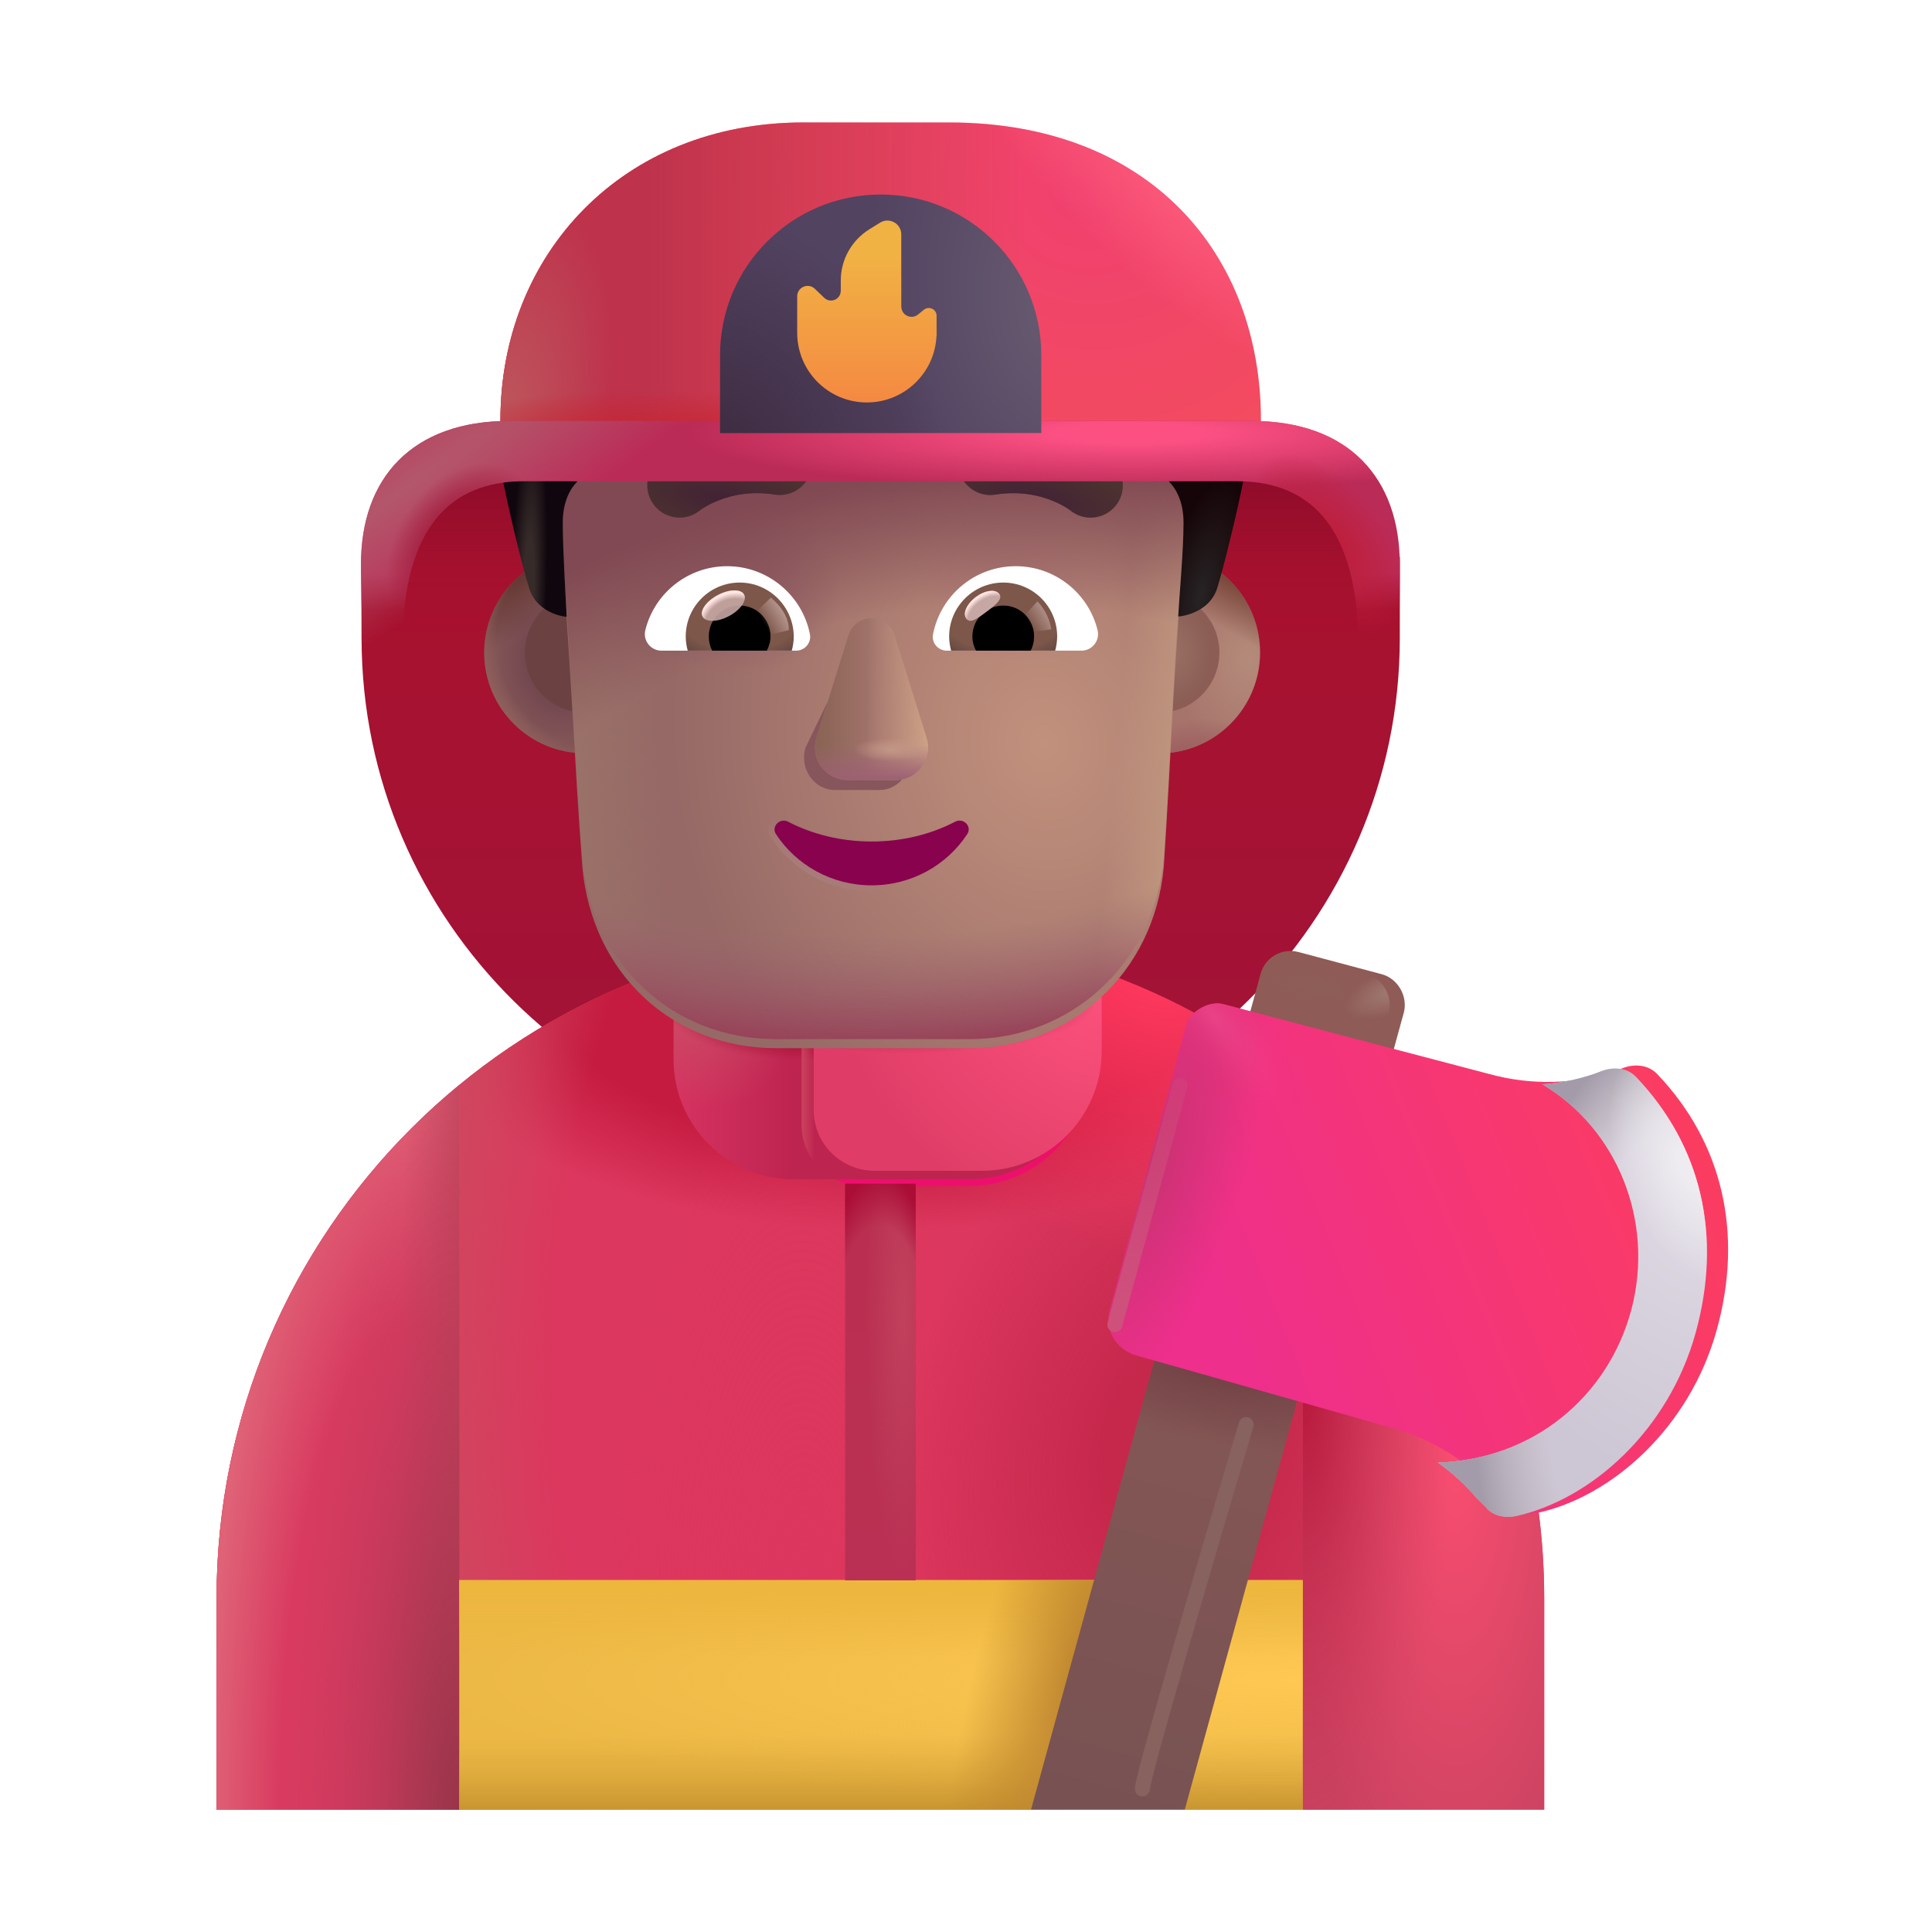 <svg width="32" height="32" viewBox="0 0 32 32" fill="none" xmlns="http://www.w3.org/2000/svg">
<g filter="url(#filter0_i_4002_2612)">
<path d="M22.174 7.972H7.152C6.757 8.292 6.373 9.309 5.989 9.629V10.972C5.989 15.662 9.843 19.472 14.587 19.472C19.331 19.472 23.185 15.662 23.185 10.972V9.629C22.831 9.209 22.497 8.422 22.174 7.972Z" fill="url(#paint0_linear_4002_2612)"/>
<path d="M22.174 7.972H7.152C6.757 8.292 6.373 9.309 5.989 9.629V10.972C5.989 15.662 9.843 19.472 14.587 19.472C19.331 19.472 23.185 15.662 23.185 10.972V9.629C22.831 9.209 22.497 8.422 22.174 7.972Z" fill="url(#paint1_linear_4002_2612)"/>
</g>
<path d="M14.587 15.472C8.517 15.472 3.587 20.392 3.587 26.472V29.972H25.577V26.472C25.577 20.392 20.657 15.472 14.587 15.472Z" fill="#DC375E"/>
<path d="M14.587 15.472C8.517 15.472 3.587 20.392 3.587 26.472V29.972H25.577V26.472C25.577 20.392 20.657 15.472 14.587 15.472Z" fill="url(#paint2_radial_4002_2612)"/>
<path d="M14.587 15.472C8.517 15.472 3.587 20.392 3.587 26.472V29.972H25.577V26.472C25.577 20.392 20.657 15.472 14.587 15.472Z" fill="url(#paint3_radial_4002_2612)"/>
<path d="M14.587 15.472C8.517 15.472 3.587 20.392 3.587 26.472V29.972H25.577V26.472C25.577 20.392 20.657 15.472 14.587 15.472Z" fill="url(#paint4_radial_4002_2612)"/>
<path d="M14.587 15.472C8.517 15.472 3.587 20.392 3.587 26.472V29.972H25.577V26.472C25.577 20.392 20.657 15.472 14.587 15.472Z" fill="url(#paint5_radial_4002_2612)"/>
<path d="M14.587 15.472C8.517 15.472 3.587 20.392 3.587 26.472V29.972H25.577V26.472C25.577 20.392 20.657 15.472 14.587 15.472Z" fill="url(#paint6_radial_4002_2612)"/>
<path d="M14.587 15.472C8.517 15.472 3.587 20.392 3.587 26.472V29.972H25.577V26.472C25.577 20.392 20.657 15.472 14.587 15.472Z" fill="url(#paint7_radial_4002_2612)"/>
<path d="M7.607 29.972V17.971C5.153 19.987 3.587 23.046 3.587 26.472V29.972H7.607Z" fill="url(#paint8_radial_4002_2612)"/>
<path d="M7.607 29.972V17.971C5.153 19.987 3.587 23.046 3.587 26.472V29.972H7.607Z" fill="url(#paint9_linear_4002_2612)"/>
<path d="M7.607 29.972V17.971C5.153 19.987 3.587 23.046 3.587 26.472V29.972H7.607Z" fill="url(#paint10_radial_4002_2612)"/>
<path d="M21.577 17.982V29.973H25.577V26.473C25.577 23.052 24.02 19.999 21.577 17.982Z" fill="url(#paint11_radial_4002_2612)"/>
<path d="M21.577 17.982V29.973H25.577V26.473C25.577 23.052 24.02 19.999 21.577 17.982Z" fill="url(#paint12_radial_4002_2612)"/>
<path d="M13.277 15.972V18.632C13.277 19.192 13.727 19.642 14.287 19.642H16.067C17.157 19.642 18.047 18.752 18.047 17.662V15.972H13.277Z" fill="url(#paint13_linear_4002_2612)"/>
<g filter="url(#filter1_i_4002_2612)">
<path fill-rule="evenodd" clip-rule="evenodd" d="M11.157 16.066V17.652C11.157 18.742 12.047 19.632 13.137 19.632H16.057C17.147 19.632 18.037 18.752 18.037 17.652V16.072C17.355 16.624 16.487 16.951 15.549 16.951H13.653C12.711 16.951 11.84 16.622 11.157 16.066Z" fill="url(#paint14_linear_4002_2612)"/>
<path fill-rule="evenodd" clip-rule="evenodd" d="M11.157 16.066V17.652C11.157 18.742 12.047 19.632 13.137 19.632H16.057C17.147 19.632 18.037 18.752 18.037 17.652V16.072C17.355 16.624 16.487 16.951 15.549 16.951H13.653C12.711 16.951 11.84 16.622 11.157 16.066Z" fill="url(#paint15_radial_4002_2612)"/>
<path fill-rule="evenodd" clip-rule="evenodd" d="M11.157 16.066V17.652C11.157 18.742 12.047 19.632 13.137 19.632H16.057C17.147 19.632 18.037 18.752 18.037 17.652V16.072C17.355 16.624 16.487 16.951 15.549 16.951H13.653C12.711 16.951 11.84 16.622 11.157 16.066Z" fill="url(#paint16_radial_4002_2612)"/>
<path fill-rule="evenodd" clip-rule="evenodd" d="M11.157 16.066V17.652C11.157 18.742 12.047 19.632 13.137 19.632H16.057C17.147 19.632 18.037 18.752 18.037 17.652V16.072C17.355 16.624 16.487 16.951 15.549 16.951H13.653C12.711 16.951 11.84 16.622 11.157 16.066Z" fill="url(#paint17_radial_4002_2612)"/>
</g>
<path d="M13.277 16.934V18.632C13.277 19.192 13.727 19.642 14.287 19.642H16.067C17.157 19.642 18.047 18.752 18.047 17.662V16.064C17.364 16.621 16.491 16.951 15.549 16.951H13.652C13.526 16.951 13.401 16.945 13.277 16.934Z" fill="url(#paint18_linear_4002_2612)"/>
<path d="M13.277 16.934V18.632C13.277 19.192 13.727 19.642 14.287 19.642H16.067C17.157 19.642 18.047 18.752 18.047 17.662V16.064C17.364 16.621 16.491 16.951 15.549 16.951H13.652C13.526 16.951 13.401 16.945 13.277 16.934Z" fill="url(#paint19_radial_4002_2612)"/>
<g filter="url(#filter2_i_4002_2612)">
<path d="M13.277 16.934V18.632C13.277 19.192 13.727 19.642 14.287 19.642H16.067C17.157 19.642 18.047 18.752 18.047 17.662V16.064C17.364 16.621 16.491 16.951 15.549 16.951H13.652C13.526 16.951 13.401 16.945 13.277 16.934Z" fill="url(#paint20_radial_4002_2612)"/>
<path d="M13.277 16.934V18.632C13.277 19.192 13.727 19.642 14.287 19.642H16.067C17.157 19.642 18.047 18.752 18.047 17.662V16.064C17.364 16.621 16.491 16.951 15.549 16.951H13.652C13.526 16.951 13.401 16.945 13.277 16.934Z" fill="url(#paint21_radial_4002_2612)"/>
</g>
<circle cx="9.689" cy="10.808" r="1.669" fill="url(#paint22_radial_4002_2612)"/>
<circle cx="9.689" cy="10.808" r="1.669" fill="url(#paint23_radial_4002_2612)"/>
<circle cx="9.689" cy="10.808" r="1.669" fill="url(#paint24_radial_4002_2612)"/>
<g filter="url(#filter3_f_4002_2612)">
<circle cx="9.689" cy="10.808" r="0.995" fill="#6C4141"/>
</g>
<circle cx="19.202" cy="10.808" r="1.669" fill="url(#paint25_radial_4002_2612)"/>
<circle cx="19.202" cy="10.808" r="1.669" fill="url(#paint26_radial_4002_2612)"/>
<circle cx="19.202" cy="10.808" r="1.669" fill="url(#paint27_radial_4002_2612)"/>
<g filter="url(#filter4_f_4002_2612)">
<circle cx="19.202" cy="10.808" r="0.995" fill="url(#paint28_radial_4002_2612)"/>
</g>
<g filter="url(#filter5_i_4002_2612)">
<path d="M9.279 8.757C9.279 8.355 9.411 7.951 9.675 7.689C9.943 7.476 10.137 7.318 10.137 6.998V6.144C10.137 5.878 10.298 5.664 10.566 5.611C11.21 5.451 12.551 5.184 14.482 5.184C16.413 5.184 17.753 5.451 18.397 5.611C18.611 5.664 18.826 5.878 18.826 6.144V6.998C18.826 7.318 19.416 7.312 19.631 7.525C20.133 7.877 19.672 8.396 19.631 8.811C19.451 10.602 19.396 12.412 19.276 14.209C19.115 15.978 17.724 17.211 16.066 17.211H12.855C11.143 17.211 9.806 15.978 9.645 14.209C9.506 12.392 9.445 10.571 9.279 8.757Z" fill="url(#paint29_radial_4002_2612)"/>
<path d="M9.279 8.757C9.279 8.355 9.411 7.951 9.675 7.689C9.943 7.476 10.137 7.318 10.137 6.998V6.144C10.137 5.878 10.298 5.664 10.566 5.611C11.21 5.451 12.551 5.184 14.482 5.184C16.413 5.184 17.753 5.451 18.397 5.611C18.611 5.664 18.826 5.878 18.826 6.144V6.998C18.826 7.318 19.416 7.312 19.631 7.525C20.133 7.877 19.672 8.396 19.631 8.811C19.451 10.602 19.396 12.412 19.276 14.209C19.115 15.978 17.724 17.211 16.066 17.211H12.855C11.143 17.211 9.806 15.978 9.645 14.209C9.506 12.392 9.445 10.571 9.279 8.757Z" fill="url(#paint30_radial_4002_2612)"/>
<path d="M9.279 8.757C9.279 8.355 9.411 7.951 9.675 7.689C9.943 7.476 10.137 7.318 10.137 6.998V6.144C10.137 5.878 10.298 5.664 10.566 5.611C11.21 5.451 12.551 5.184 14.482 5.184C16.413 5.184 17.753 5.451 18.397 5.611C18.611 5.664 18.826 5.878 18.826 6.144V6.998C18.826 7.318 19.416 7.312 19.631 7.525C20.133 7.877 19.672 8.396 19.631 8.811C19.451 10.602 19.396 12.412 19.276 14.209C19.115 15.978 17.724 17.211 16.066 17.211H12.855C11.143 17.211 9.806 15.978 9.645 14.209C9.506 12.392 9.445 10.571 9.279 8.757Z" fill="url(#paint31_radial_4002_2612)"/>
</g>
<path d="M9.279 8.757C9.279 8.355 9.411 7.951 9.675 7.689C9.943 7.476 10.137 7.318 10.137 6.998V6.144C10.137 5.878 10.298 5.664 10.566 5.611C11.21 5.451 12.551 5.184 14.482 5.184C16.413 5.184 17.753 5.451 18.397 5.611C18.611 5.664 18.826 5.878 18.826 6.144V6.998C18.826 7.318 19.416 7.312 19.631 7.525C20.133 7.877 19.672 8.396 19.631 8.811C19.451 10.602 19.396 12.412 19.276 14.209C19.115 15.978 17.724 17.211 16.066 17.211H12.855C11.143 17.211 9.806 15.978 9.645 14.209C9.506 12.392 9.445 10.571 9.279 8.757Z" fill="url(#paint32_linear_4002_2612)"/>
<path d="M9.279 8.757C9.279 8.355 9.411 7.951 9.675 7.689C9.943 7.476 10.137 7.318 10.137 6.998V6.144C10.137 5.878 10.298 5.664 10.566 5.611C11.21 5.451 12.551 5.184 14.482 5.184C16.413 5.184 17.753 5.451 18.397 5.611C18.611 5.664 18.826 5.878 18.826 6.144V6.998C18.826 7.318 19.416 7.312 19.631 7.525C20.133 7.877 19.672 8.396 19.631 8.811C19.451 10.602 19.396 12.412 19.276 14.209C19.115 15.978 17.724 17.211 16.066 17.211H12.855C11.143 17.211 9.806 15.978 9.645 14.209C9.506 12.392 9.445 10.571 9.279 8.757Z" fill="url(#paint33_linear_4002_2612)"/>
<path d="M9.279 8.757C9.279 8.355 9.411 7.951 9.675 7.689C9.943 7.476 10.137 7.318 10.137 6.998V6.144C10.137 5.878 10.298 5.664 10.566 5.611C11.21 5.451 12.551 5.184 14.482 5.184C16.413 5.184 17.753 5.451 18.397 5.611C18.611 5.664 18.826 5.878 18.826 6.144V6.998C18.826 7.318 19.416 7.312 19.631 7.525C20.133 7.877 19.672 8.396 19.631 8.811C19.451 10.602 19.396 12.412 19.276 14.209C19.115 15.978 17.724 17.211 16.066 17.211H12.855C11.143 17.211 9.806 15.978 9.645 14.209C9.506 12.392 9.445 10.571 9.279 8.757Z" fill="url(#paint34_radial_4002_2612)"/>
<path d="M9.279 8.757C9.279 8.355 9.411 7.951 9.675 7.689C9.943 7.476 10.137 7.318 10.137 6.998V6.144C10.137 5.878 10.298 5.664 10.566 5.611C11.21 5.451 12.551 5.184 14.482 5.184C16.413 5.184 17.753 5.451 18.397 5.611C18.611 5.664 18.826 5.878 18.826 6.144V6.998C18.826 7.318 19.416 7.312 19.631 7.525C20.133 7.877 19.672 8.396 19.631 8.811C19.451 10.602 19.396 12.412 19.276 14.209C19.115 15.978 17.724 17.211 16.066 17.211H12.855C11.143 17.211 9.806 15.978 9.645 14.209C9.506 12.392 9.445 10.571 9.279 8.757Z" fill="url(#paint35_radial_4002_2612)"/>
<g filter="url(#filter6_f_4002_2612)">
<path d="M14.161 10.686L13.341 12.385C13.239 12.735 13.483 13.085 13.829 13.085H14.566C14.912 13.085 15.156 12.73 15.054 12.385L14.556 10.686C14.449 10.309 14.273 10.309 14.161 10.686Z" fill="#87565C"/>
</g>
<g filter="url(#filter7_f_4002_2612)">
<path d="M14.054 10.523L13.523 12.222C13.415 12.572 13.675 12.921 14.044 12.921H14.83C15.198 12.921 15.459 12.566 15.35 12.222L14.819 10.523C14.705 10.146 14.174 10.146 14.054 10.523Z" fill="#A3746D"/>
<path d="M14.054 10.523L13.523 12.222C13.415 12.572 13.675 12.921 14.044 12.921H14.83C15.198 12.921 15.459 12.566 15.35 12.222L14.819 10.523C14.705 10.146 14.174 10.146 14.054 10.523Z" fill="url(#paint36_linear_4002_2612)"/>
<path d="M14.054 10.523L13.523 12.222C13.415 12.572 13.675 12.921 14.044 12.921H14.83C15.198 12.921 15.459 12.566 15.35 12.222L14.819 10.523C14.705 10.146 14.174 10.146 14.054 10.523Z" fill="url(#paint37_linear_4002_2612)"/>
<path d="M14.054 10.523L13.523 12.222C13.415 12.572 13.675 12.921 14.044 12.921H14.83C15.198 12.921 15.459 12.566 15.35 12.222L14.819 10.523C14.705 10.146 14.174 10.146 14.054 10.523Z" fill="url(#paint38_linear_4002_2612)"/>
<path d="M14.054 10.523L13.523 12.222C13.415 12.572 13.675 12.921 14.044 12.921H14.83C15.198 12.921 15.459 12.566 15.35 12.222L14.819 10.523C14.705 10.146 14.174 10.146 14.054 10.523Z" fill="url(#paint39_radial_4002_2612)"/>
</g>
<g filter="url(#filter8_f_4002_2612)">
<path d="M14.437 13.938C13.929 13.938 13.452 13.818 13.052 13.609C12.915 13.54 12.768 13.694 12.854 13.818C13.189 14.326 13.772 14.664 14.437 14.664C15.101 14.664 15.685 14.326 16.019 13.818C16.106 13.689 15.959 13.54 15.822 13.609C15.421 13.818 14.949 13.938 14.437 13.938Z" stroke="url(#paint40_linear_4002_2612)" stroke-width="0.2"/>
</g>
<path d="M14.437 13.938C13.929 13.938 13.452 13.818 13.052 13.609C12.915 13.54 12.768 13.694 12.854 13.818C13.189 14.326 13.772 14.664 14.437 14.664C15.101 14.664 15.685 14.326 16.019 13.818C16.106 13.689 15.959 13.54 15.822 13.609C15.421 13.818 14.949 13.938 14.437 13.938Z" fill="#88024E"/>
<g filter="url(#filter9_i_4002_2612)">
<path d="M18.156 8.03L18.155 8.029L18.153 8.027L18.148 8.023L18.136 8.014C18.127 8.007 18.115 7.997 18.1 7.987C18.071 7.965 18.031 7.938 17.982 7.906C17.882 7.844 17.741 7.766 17.562 7.696C17.203 7.554 16.69 7.439 16.069 7.537C15.778 7.583 15.579 7.857 15.625 8.148C15.671 8.439 15.945 8.638 16.236 8.592C16.634 8.529 16.952 8.602 17.169 8.688C17.279 8.731 17.362 8.778 17.415 8.811C17.441 8.827 17.46 8.84 17.47 8.848C17.474 8.851 17.477 8.853 17.478 8.854C17.704 9.038 18.037 9.006 18.225 8.781C18.413 8.555 18.382 8.218 18.156 8.03Z" fill="#4C3230"/>
<path d="M18.156 8.03L18.155 8.029L18.153 8.027L18.148 8.023L18.136 8.014C18.127 8.007 18.115 7.997 18.1 7.987C18.071 7.965 18.031 7.938 17.982 7.906C17.882 7.844 17.741 7.766 17.562 7.696C17.203 7.554 16.69 7.439 16.069 7.537C15.778 7.583 15.579 7.857 15.625 8.148C15.671 8.439 15.945 8.638 16.236 8.592C16.634 8.529 16.952 8.602 17.169 8.688C17.279 8.731 17.362 8.778 17.415 8.811C17.441 8.827 17.46 8.84 17.47 8.848C17.474 8.851 17.477 8.853 17.478 8.854C17.704 9.038 18.037 9.006 18.225 8.781C18.413 8.555 18.382 8.218 18.156 8.03Z" fill="url(#paint41_radial_4002_2612)"/>
</g>
<g filter="url(#filter10_i_4002_2612)">
<path d="M10.663 8.03L10.664 8.029L10.665 8.029L10.667 8.027L10.671 8.023L10.683 8.014C10.693 8.007 10.705 7.997 10.719 7.987C10.748 7.965 10.788 7.938 10.838 7.906C10.938 7.844 11.079 7.766 11.258 7.696C11.617 7.554 12.129 7.439 12.75 7.537C13.041 7.583 13.24 7.857 13.194 8.148C13.148 8.439 12.875 8.638 12.584 8.592C12.186 8.529 11.868 8.602 11.65 8.688C11.541 8.731 11.458 8.778 11.405 8.811C11.378 8.827 11.36 8.84 11.35 8.848C11.346 8.851 11.343 8.853 11.342 8.854C11.116 9.038 10.782 9.006 10.595 8.781C10.406 8.555 10.437 8.219 10.663 8.03Z" fill="#4C3230"/>
<path d="M10.663 8.03L10.664 8.029L10.665 8.029L10.667 8.027L10.671 8.023L10.683 8.014C10.693 8.007 10.705 7.997 10.719 7.987C10.748 7.965 10.788 7.938 10.838 7.906C10.938 7.844 11.079 7.766 11.258 7.696C11.617 7.554 12.129 7.439 12.75 7.537C13.041 7.583 13.24 7.857 13.194 8.148C13.148 8.439 12.875 8.638 12.584 8.592C12.186 8.529 11.868 8.602 11.65 8.688C11.541 8.731 11.458 8.778 11.405 8.811C11.378 8.827 11.36 8.84 11.35 8.848C11.346 8.851 11.343 8.853 11.342 8.854C11.116 9.038 10.782 9.006 10.595 8.781C10.406 8.555 10.437 8.219 10.663 8.03Z" fill="url(#paint42_radial_4002_2612)"/>
</g>
<path d="M16.824 9.378C17.477 9.378 18.029 9.828 18.179 10.436C18.223 10.611 18.089 10.777 17.911 10.777H15.681C15.539 10.777 15.425 10.647 15.454 10.505C15.579 9.864 16.143 9.378 16.824 9.378Z" fill="white"/>
<path d="M16.617 9.649C17.112 9.649 17.51 10.051 17.51 10.541C17.51 10.622 17.497 10.704 17.477 10.777H15.754C15.733 10.7 15.721 10.622 15.721 10.541C15.721 10.051 16.123 9.649 16.617 9.649Z" fill="url(#paint43_radial_4002_2612)"/>
<path d="M16.106 10.541C16.106 10.258 16.334 10.03 16.617 10.03C16.901 10.03 17.128 10.258 17.128 10.541C17.128 10.627 17.108 10.708 17.072 10.777H16.167C16.127 10.708 16.106 10.627 16.106 10.541Z" fill="black"/>
<g filter="url(#filter11_f_4002_2612)">
<path d="M16.552 9.838C16.615 9.923 16.483 10.027 16.331 10.139C16.18 10.252 16.068 10.332 16.005 10.247C15.941 10.162 16.012 10.002 16.163 9.889C16.314 9.776 16.488 9.753 16.552 9.838Z" fill="#C7A7A3"/>
<path d="M16.552 9.838C16.615 9.923 16.483 10.027 16.331 10.139C16.18 10.252 16.068 10.332 16.005 10.247C15.941 10.162 16.012 10.002 16.163 9.889C16.314 9.776 16.488 9.753 16.552 9.838Z" fill="url(#paint44_radial_4002_2612)"/>
</g>
<g filter="url(#filter12_f_4002_2612)">
<path d="M17.412 10.424C17.379 10.193 17.244 10.019 17.181 9.961L16.921 10.246L17.038 10.474L17.412 10.424Z" fill="url(#paint45_linear_4002_2612)"/>
</g>
<path d="M12.044 9.378C11.391 9.378 10.839 9.828 10.689 10.436C10.645 10.611 10.778 10.777 10.957 10.777H13.188C13.329 10.777 13.443 10.647 13.415 10.505C13.289 9.864 12.721 9.378 12.044 9.378Z" fill="white"/>
<path d="M12.251 9.649C11.756 9.649 11.358 10.051 11.358 10.541C11.358 10.623 11.371 10.704 11.391 10.777H13.114C13.135 10.7 13.147 10.623 13.147 10.541C13.143 10.051 12.745 9.649 12.251 9.649Z" fill="url(#paint46_radial_4002_2612)"/>
<path d="M12.762 10.541C12.762 10.258 12.535 10.03 12.251 10.03C11.967 10.03 11.74 10.258 11.74 10.541C11.74 10.627 11.76 10.708 11.796 10.777H12.701C12.737 10.708 12.762 10.627 12.762 10.541Z" fill="black"/>
<g filter="url(#filter13_f_4002_2612)">
<path d="M13.066 10.437C13.066 10.149 12.831 9.956 12.768 9.898L12.48 10.177L12.657 10.538L13.066 10.437Z" fill="url(#paint47_linear_4002_2612)"/>
</g>
<g filter="url(#filter14_f_4002_2612)">
<ellipse cx="11.981" cy="10.031" rx="0.389" ry="0.197" transform="rotate(-27.914 11.981 10.031)" fill="#C7A7A3" fill-opacity="0.9"/>
<ellipse cx="11.981" cy="10.031" rx="0.389" ry="0.197" transform="rotate(-27.914 11.981 10.031)" fill="url(#paint48_radial_4002_2612)"/>
</g>
<path d="M20.885 7.333H8.289V6.955C8.289 4.221 10.299 2.028 13.309 2.028H15.72C19.049 2.028 20.885 4.221 20.885 6.955V7.333Z" fill="url(#paint49_radial_4002_2612)"/>
<path d="M20.885 7.333H8.289V6.955C8.289 4.221 10.299 2.028 13.309 2.028H15.72C19.049 2.028 20.885 4.221 20.885 6.955V7.333Z" fill="url(#paint50_linear_4002_2612)"/>
<path d="M20.885 7.333H8.289V6.955C8.289 4.221 10.299 2.028 13.309 2.028H15.72C19.049 2.028 20.885 4.221 20.885 6.955V7.333Z" fill="url(#paint51_radial_4002_2612)"/>
<path d="M20.885 7.333H8.289V6.955C8.289 4.221 10.299 2.028 13.309 2.028H15.72C19.049 2.028 20.885 4.221 20.885 6.955V7.333Z" fill="url(#paint52_radial_4002_2612)"/>
<path d="M20.885 7.333H8.289V6.955C8.289 4.221 10.299 2.028 13.309 2.028H15.72C19.049 2.028 20.885 4.221 20.885 6.955V7.333Z" fill="url(#paint53_radial_4002_2612)"/>
<path d="M21.577 26.172H7.607V29.972H21.577V26.172Z" fill="#ECB845"/>
<path d="M21.577 26.172H7.607V29.972H21.577V26.172Z" fill="url(#paint54_radial_4002_2612)"/>
<path d="M21.577 26.172H7.607V29.972H21.577V26.172Z" fill="url(#paint55_linear_4002_2612)"/>
<path d="M21.577 26.172H7.607V29.972H21.577V26.172Z" fill="url(#paint56_linear_4002_2612)"/>
<path d="M21.577 26.172H7.607V29.972H21.577V26.172Z" fill="url(#paint57_radial_4002_2612)"/>
<path d="M8.659 7.972H20.505C21.454 7.972 22.494 8.457 22.494 10.652H23.185V9.347C23.185 7.918 22.338 6.972 20.729 6.972H8.435C6.826 6.972 5.979 7.918 5.979 9.347V10.652H6.67C6.67 8.457 7.71 7.972 8.659 7.972Z" fill="url(#paint58_linear_4002_2612)"/>
<path d="M8.659 7.972H20.505C21.454 7.972 22.494 8.457 22.494 10.652H23.185V9.347C23.185 7.918 22.338 6.972 20.729 6.972H8.435C6.826 6.972 5.979 7.918 5.979 9.347V10.652H6.67C6.67 8.457 7.71 7.972 8.659 7.972Z" fill="url(#paint59_radial_4002_2612)"/>
<path d="M8.659 7.972H20.505C21.454 7.972 22.494 8.457 22.494 10.652H23.185V9.347C23.185 7.918 22.338 6.972 20.729 6.972H8.435C6.826 6.972 5.979 7.918 5.979 9.347V10.652H6.67C6.67 8.457 7.71 7.972 8.659 7.972Z" fill="url(#paint60_radial_4002_2612)"/>
<path d="M8.659 7.972H20.505C21.454 7.972 22.494 8.457 22.494 10.652H23.185V9.347C23.185 7.918 22.338 6.972 20.729 6.972H8.435C6.826 6.972 5.979 7.918 5.979 9.347V10.652H6.67C6.67 8.457 7.71 7.972 8.659 7.972Z" fill="url(#paint61_radial_4002_2612)"/>
<path d="M8.659 7.972H20.505C21.454 7.972 22.494 8.457 22.494 10.652H23.185V9.347C23.185 7.918 22.338 6.972 20.729 6.972H8.435C6.826 6.972 5.979 7.918 5.979 9.347V10.652H6.67C6.67 8.457 7.71 7.972 8.659 7.972Z" fill="url(#paint62_radial_4002_2612)"/>
<path d="M15.167 19.605H13.997V26.175H15.167V19.605Z" fill="url(#paint63_linear_4002_2612)"/>
<path d="M15.167 19.605H13.997V26.175H15.167V19.605Z" fill="url(#paint64_radial_4002_2612)"/>
<path d="M15.167 19.605H13.997V26.175H15.167V19.605Z" fill="url(#paint65_radial_4002_2612)"/>
<g filter="url(#filter15_ii_4002_2612)">
<path d="M17.247 6.972H11.927V5.682C11.927 4.212 13.117 3.022 14.587 3.022C16.057 3.022 17.247 4.212 17.247 5.682V6.972Z" fill="url(#paint66_radial_4002_2612)"/>
<path d="M17.247 6.972H11.927V5.682C11.927 4.212 13.117 3.022 14.587 3.022C16.057 3.022 17.247 4.212 17.247 5.682V6.972Z" fill="url(#paint67_radial_4002_2612)"/>
</g>
<g filter="url(#filter16_ii_4002_2612)">
<path d="M22.636 16.136L21.255 15.768C20.979 15.697 20.703 15.86 20.631 16.126L16.827 29.972H19.374L23.005 16.76C23.066 16.494 22.902 16.208 22.636 16.136Z" fill="url(#paint68_linear_4002_2612)"/>
<path d="M22.636 16.136L21.255 15.768C20.979 15.697 20.703 15.86 20.631 16.126L16.827 29.972H19.374L23.005 16.76C23.066 16.494 22.902 16.208 22.636 16.136Z" fill="url(#paint69_radial_4002_2612)"/>
</g>
<path d="M22.636 16.136L21.255 15.768C20.979 15.697 20.703 15.86 20.631 16.126L16.827 29.972H19.374L23.005 16.76C23.066 16.494 22.902 16.208 22.636 16.136Z" fill="url(#paint70_radial_4002_2612)"/>
<path d="M22.636 16.136L21.255 15.768C20.979 15.697 20.703 15.86 20.631 16.126L16.827 29.972H19.374L23.005 16.76C23.066 16.494 22.902 16.208 22.636 16.136Z" fill="url(#paint71_radial_4002_2612)"/>
<g filter="url(#filter17_ii_4002_2612)">
<path d="M20.012 16.732L24.428 17.892C25.109 18.077 25.835 18.064 26.499 17.839L26.647 17.784C26.826 17.722 27.048 17.731 27.201 17.892C28.273 19.017 28.632 20.513 28.185 22.127C27.738 23.742 26.453 24.892 25.205 25.161C25.121 25.181 24.857 25.207 24.7 25.003L24.558 24.863C24.101 24.322 23.484 23.938 22.813 23.752L18.57 22.55C18.319 22.485 18.015 22.202 18.139 21.771L19.391 17.096C19.435 16.876 19.761 16.666 20.012 16.732Z" fill="url(#paint72_linear_4002_2612)"/>
<path d="M20.012 16.732L24.428 17.892C25.109 18.077 25.835 18.064 26.499 17.839L26.647 17.784C26.826 17.722 27.048 17.731 27.201 17.892C28.273 19.017 28.632 20.513 28.185 22.127C27.738 23.742 26.453 24.892 25.205 25.161C25.121 25.181 24.857 25.207 24.7 25.003L24.558 24.863C24.101 24.322 23.484 23.938 22.813 23.752L18.57 22.55C18.319 22.485 18.015 22.202 18.139 21.771L19.391 17.096C19.435 16.876 19.761 16.666 20.012 16.732Z" fill="url(#paint73_radial_4002_2612)"/>
<path d="M20.012 16.732L24.428 17.892C25.109 18.077 25.835 18.064 26.499 17.839L26.647 17.784C26.826 17.722 27.048 17.731 27.201 17.892C28.273 19.017 28.632 20.513 28.185 22.127C27.738 23.742 26.453 24.892 25.205 25.161C25.121 25.181 24.857 25.207 24.7 25.003L24.558 24.863C24.101 24.322 23.484 23.938 22.813 23.752L18.57 22.55C18.319 22.485 18.015 22.202 18.139 21.771L19.391 17.096C19.435 16.876 19.761 16.666 20.012 16.732Z" fill="url(#paint74_radial_4002_2612)"/>
</g>
<g filter="url(#filter18_i_4002_2612)">
<path d="M25.649 18.01C25.938 17.989 26.224 17.932 26.499 17.839L26.647 17.784C26.826 17.722 27.048 17.73 27.201 17.892C28.273 19.017 28.632 20.513 28.185 22.127C27.738 23.742 26.453 24.891 25.205 25.161C25.121 25.181 24.857 25.206 24.7 25.003L24.558 24.863C24.369 24.639 24.152 24.442 23.916 24.275C25.483 24.223 26.733 23.191 27.119 21.746C27.51 20.277 26.883 18.743 25.647 18.01L25.649 18.01Z" fill="url(#paint75_radial_4002_2612)"/>
<path d="M25.649 18.01C25.938 17.989 26.224 17.932 26.499 17.839L26.647 17.784C26.826 17.722 27.048 17.73 27.201 17.892C28.273 19.017 28.632 20.513 28.185 22.127C27.738 23.742 26.453 24.891 25.205 25.161C25.121 25.181 24.857 25.206 24.7 25.003L24.558 24.863C24.369 24.639 24.152 24.442 23.916 24.275C25.483 24.223 26.733 23.191 27.119 21.746C27.51 20.277 26.883 18.743 25.647 18.01L25.649 18.01Z" fill="url(#paint76_radial_4002_2612)"/>
<path d="M25.649 18.01C25.938 17.989 26.224 17.932 26.499 17.839L26.647 17.784C26.826 17.722 27.048 17.73 27.201 17.892C28.273 19.017 28.632 20.513 28.185 22.127C27.738 23.742 26.453 24.891 25.205 25.161C25.121 25.181 24.857 25.206 24.7 25.003L24.558 24.863C24.369 24.639 24.152 24.442 23.916 24.275C25.483 24.223 26.733 23.191 27.119 21.746C27.51 20.277 26.883 18.743 25.647 18.01L25.649 18.01Z" fill="url(#paint77_radial_4002_2612)"/>
</g>
<g filter="url(#filter19_dii_4002_2612)">
<path d="M13.304 4.909C13.304 4.756 13.487 4.678 13.597 4.784L13.752 4.933C13.782 4.962 13.822 4.978 13.864 4.978C13.954 4.978 14.026 4.906 14.026 4.816V4.646C14.026 4.301 14.205 3.981 14.498 3.799L14.677 3.688C14.83 3.593 15.028 3.703 15.028 3.883V5.077C15.028 5.171 15.104 5.248 15.198 5.248C15.238 5.248 15.276 5.234 15.306 5.209L15.402 5.131C15.486 5.062 15.613 5.122 15.613 5.231V5.564H15.611C15.584 6.177 15.078 6.666 14.458 6.666C13.821 6.666 13.304 6.149 13.304 5.512V4.909Z" fill="url(#paint78_linear_4002_2612)"/>
</g>
<g filter="url(#filter20_f_4002_2612)">
<path d="M19.546 17.972L18.466 21.94" stroke="url(#paint79_linear_4002_2612)" stroke-width="0.25" stroke-linecap="round"/>
</g>
<g filter="url(#filter21_f_4002_2612)">
<path d="M18.921 29.629C18.921 29.429 20.067 25.524 20.64 23.597" stroke="#87625E" stroke-width="0.25" stroke-linecap="round"/>
</g>
<path d="M9.566 7.972H8.658C8.552 7.972 8.444 7.979 8.337 7.993C8.435 8.489 8.659 9.411 8.765 9.746C8.877 10.102 9.24 10.207 9.386 10.215C9.37 9.894 9.321 9.114 9.321 8.658C9.321 8.302 9.451 8.084 9.566 7.972Z" fill="url(#paint80_radial_4002_2612)"/>
<path d="M19.358 7.972H20.506C20.534 7.972 20.562 7.973 20.591 7.974C20.495 8.466 20.266 9.407 20.159 9.746C20.047 10.102 19.661 10.203 19.515 10.211C19.531 9.89 19.603 9.126 19.603 8.658C19.603 8.302 19.472 8.084 19.358 7.972Z" fill="url(#paint81_radial_4002_2612)"/>
<defs>
<filter id="filter0_i_4002_2612" x="5.989" y="7.572" width="17.197" height="11.9" filterUnits="userSpaceOnUse" color-interpolation-filters="sRGB">
<feFlood flood-opacity="0" result="BackgroundImageFix"/>
<feBlend mode="normal" in="SourceGraphic" in2="BackgroundImageFix" result="shape"/>
<feColorMatrix in="SourceAlpha" type="matrix" values="0 0 0 0 0 0 0 0 0 0 0 0 0 0 0 0 0 0 127 0" result="hardAlpha"/>
<feOffset dy="-0.4"/>
<feGaussianBlur stdDeviation="0.2"/>
<feComposite in2="hardAlpha" operator="arithmetic" k2="-1" k3="1"/>
<feColorMatrix type="matrix" values="0 0 0 0 0.596 0 0 0 0 0.137 0 0 0 0 0.235 0 0 0 1 0"/>
<feBlend mode="normal" in2="shape" result="effect1_innerShadow_4002_2612"/>
</filter>
<filter id="filter1_i_4002_2612" x="11.157" y="15.966" width="6.88" height="3.666" filterUnits="userSpaceOnUse" color-interpolation-filters="sRGB">
<feFlood flood-opacity="0" result="BackgroundImageFix"/>
<feBlend mode="normal" in="SourceGraphic" in2="BackgroundImageFix" result="shape"/>
<feColorMatrix in="SourceAlpha" type="matrix" values="0 0 0 0 0 0 0 0 0 0 0 0 0 0 0 0 0 0 127 0" result="hardAlpha"/>
<feOffset dy="-0.1"/>
<feGaussianBlur stdDeviation="0.2"/>
<feComposite in2="hardAlpha" operator="arithmetic" k2="-1" k3="1"/>
<feColorMatrix type="matrix" values="0 0 0 0 0.741 0 0 0 0 0.047 0 0 0 0 0.255 0 0 0 1 0"/>
<feBlend mode="normal" in2="shape" result="effect1_innerShadow_4002_2612"/>
</filter>
<filter id="filter2_i_4002_2612" x="13.277" y="15.814" width="4.97" height="3.828" filterUnits="userSpaceOnUse" color-interpolation-filters="sRGB">
<feFlood flood-opacity="0" result="BackgroundImageFix"/>
<feBlend mode="normal" in="SourceGraphic" in2="BackgroundImageFix" result="shape"/>
<feColorMatrix in="SourceAlpha" type="matrix" values="0 0 0 0 0 0 0 0 0 0 0 0 0 0 0 0 0 0 127 0" result="hardAlpha"/>
<feOffset dx="0.2" dy="-0.25"/>
<feGaussianBlur stdDeviation="0.375"/>
<feComposite in2="hardAlpha" operator="arithmetic" k2="-1" k3="1"/>
<feColorMatrix type="matrix" values="0 0 0 0 0.733 0 0 0 0 0.125 0 0 0 0 0.31 0 0 0 1 0"/>
<feBlend mode="normal" in2="shape" result="effect1_innerShadow_4002_2612"/>
</filter>
<filter id="filter3_f_4002_2612" x="8.444" y="9.563" width="2.49" height="2.49" filterUnits="userSpaceOnUse" color-interpolation-filters="sRGB">
<feFlood flood-opacity="0" result="BackgroundImageFix"/>
<feBlend mode="normal" in="SourceGraphic" in2="BackgroundImageFix" result="shape"/>
<feGaussianBlur stdDeviation="0.125" result="effect1_foregroundBlur_4002_2612"/>
</filter>
<filter id="filter4_f_4002_2612" x="17.957" y="9.563" width="2.49" height="2.49" filterUnits="userSpaceOnUse" color-interpolation-filters="sRGB">
<feFlood flood-opacity="0" result="BackgroundImageFix"/>
<feBlend mode="normal" in="SourceGraphic" in2="BackgroundImageFix" result="shape"/>
<feGaussianBlur stdDeviation="0.125" result="effect1_foregroundBlur_4002_2612"/>
</filter>
<filter id="filter5_i_4002_2612" x="9.279" y="5.184" width="10.584" height="12.177" filterUnits="userSpaceOnUse" color-interpolation-filters="sRGB">
<feFlood flood-opacity="0" result="BackgroundImageFix"/>
<feBlend mode="normal" in="SourceGraphic" in2="BackgroundImageFix" result="shape"/>
<feColorMatrix in="SourceAlpha" type="matrix" values="0 0 0 0 0 0 0 0 0 0 0 0 0 0 0 0 0 0 127 0" result="hardAlpha"/>
<feOffset dy="0.15"/>
<feGaussianBlur stdDeviation="0.125"/>
<feComposite in2="hardAlpha" operator="arithmetic" k2="-1" k3="1"/>
<feColorMatrix type="matrix" values="0 0 0 0 0.306 0 0 0 0 0.2 0 0 0 0 0.173 0 0 0 1 0"/>
<feBlend mode="normal" in2="shape" result="effect1_innerShadow_4002_2612"/>
</filter>
<filter id="filter6_f_4002_2612" x="12.568" y="9.654" width="3.26" height="4.181" filterUnits="userSpaceOnUse" color-interpolation-filters="sRGB">
<feFlood flood-opacity="0" result="BackgroundImageFix"/>
<feBlend mode="normal" in="SourceGraphic" in2="BackgroundImageFix" result="shape"/>
<feGaussianBlur stdDeviation="0.375" result="effect1_foregroundBlur_4002_2612"/>
</filter>
<filter id="filter7_f_4002_2612" x="13.248" y="9.99" width="2.377" height="3.181" filterUnits="userSpaceOnUse" color-interpolation-filters="sRGB">
<feFlood flood-opacity="0" result="BackgroundImageFix"/>
<feBlend mode="normal" in="SourceGraphic" in2="BackgroundImageFix" result="shape"/>
<feGaussianBlur stdDeviation="0.125" result="effect1_foregroundBlur_4002_2612"/>
</filter>
<filter id="filter8_f_4002_2612" x="12.628" y="13.392" width="3.617" height="1.472" filterUnits="userSpaceOnUse" color-interpolation-filters="sRGB">
<feFlood flood-opacity="0" result="BackgroundImageFix"/>
<feBlend mode="normal" in="SourceGraphic" in2="BackgroundImageFix" result="shape"/>
<feGaussianBlur stdDeviation="0.05" result="effect1_foregroundBlur_4002_2612"/>
</filter>
<filter id="filter9_i_4002_2612" x="15.619" y="7.101" width="2.979" height="1.873" filterUnits="userSpaceOnUse" color-interpolation-filters="sRGB">
<feFlood flood-opacity="0" result="BackgroundImageFix"/>
<feBlend mode="normal" in="SourceGraphic" in2="BackgroundImageFix" result="shape"/>
<feColorMatrix in="SourceAlpha" type="matrix" values="0 0 0 0 0 0 0 0 0 0 0 0 0 0 0 0 0 0 127 0" result="hardAlpha"/>
<feOffset dx="0.25" dy="-0.4"/>
<feGaussianBlur stdDeviation="0.3"/>
<feComposite in2="hardAlpha" operator="arithmetic" k2="-1" k3="1"/>
<feColorMatrix type="matrix" values="0 0 0 0 0.255 0 0 0 0 0.157 0 0 0 0 0.153 0 0 0 1 0"/>
<feBlend mode="normal" in2="shape" result="effect1_innerShadow_4002_2612"/>
</filter>
<filter id="filter10_i_4002_2612" x="10.471" y="7.101" width="2.98" height="1.873" filterUnits="userSpaceOnUse" color-interpolation-filters="sRGB">
<feFlood flood-opacity="0" result="BackgroundImageFix"/>
<feBlend mode="normal" in="SourceGraphic" in2="BackgroundImageFix" result="shape"/>
<feColorMatrix in="SourceAlpha" type="matrix" values="0 0 0 0 0 0 0 0 0 0 0 0 0 0 0 0 0 0 127 0" result="hardAlpha"/>
<feOffset dx="0.25" dy="-0.4"/>
<feGaussianBlur stdDeviation="0.3"/>
<feComposite in2="hardAlpha" operator="arithmetic" k2="-1" k3="1"/>
<feColorMatrix type="matrix" values="0 0 0 0 0.255 0 0 0 0 0.157 0 0 0 0 0.153 0 0 0 1 0"/>
<feBlend mode="normal" in2="shape" result="effect1_innerShadow_4002_2612"/>
</filter>
<filter id="filter11_f_4002_2612" x="15.881" y="9.686" width="0.787" height="0.696" filterUnits="userSpaceOnUse" color-interpolation-filters="sRGB">
<feFlood flood-opacity="0" result="BackgroundImageFix"/>
<feBlend mode="normal" in="SourceGraphic" in2="BackgroundImageFix" result="shape"/>
<feGaussianBlur stdDeviation="0.05" result="effect1_foregroundBlur_4002_2612"/>
</filter>
<filter id="filter12_f_4002_2612" x="16.721" y="9.761" width="0.891" height="0.913" filterUnits="userSpaceOnUse" color-interpolation-filters="sRGB">
<feFlood flood-opacity="0" result="BackgroundImageFix"/>
<feBlend mode="normal" in="SourceGraphic" in2="BackgroundImageFix" result="shape"/>
<feGaussianBlur stdDeviation="0.1" result="effect1_foregroundBlur_4002_2612"/>
</filter>
<filter id="filter13_f_4002_2612" x="12.28" y="9.698" width="0.986" height="1.04" filterUnits="userSpaceOnUse" color-interpolation-filters="sRGB">
<feFlood flood-opacity="0" result="BackgroundImageFix"/>
<feBlend mode="normal" in="SourceGraphic" in2="BackgroundImageFix" result="shape"/>
<feGaussianBlur stdDeviation="0.1" result="effect1_foregroundBlur_4002_2612"/>
</filter>
<filter id="filter14_f_4002_2612" x="11.525" y="9.678" width="0.913" height="0.704" filterUnits="userSpaceOnUse" color-interpolation-filters="sRGB">
<feFlood flood-opacity="0" result="BackgroundImageFix"/>
<feBlend mode="normal" in="SourceGraphic" in2="BackgroundImageFix" result="shape"/>
<feGaussianBlur stdDeviation="0.05" result="effect1_foregroundBlur_4002_2612"/>
</filter>
<filter id="filter15_ii_4002_2612" x="11.827" y="3.022" width="5.52" height="4.05" filterUnits="userSpaceOnUse" color-interpolation-filters="sRGB">
<feFlood flood-opacity="0" result="BackgroundImageFix"/>
<feBlend mode="normal" in="SourceGraphic" in2="BackgroundImageFix" result="shape"/>
<feColorMatrix in="SourceAlpha" type="matrix" values="0 0 0 0 0 0 0 0 0 0 0 0 0 0 0 0 0 0 127 0" result="hardAlpha"/>
<feOffset dx="-0.1" dy="0.1"/>
<feGaussianBlur stdDeviation="0.125"/>
<feComposite in2="hardAlpha" operator="arithmetic" k2="-1" k3="1"/>
<feColorMatrix type="matrix" values="0 0 0 0 0.455 0 0 0 0 0.416 0 0 0 0 0.49 0 0 0 1 0"/>
<feBlend mode="normal" in2="shape" result="effect1_innerShadow_4002_2612"/>
<feColorMatrix in="SourceAlpha" type="matrix" values="0 0 0 0 0 0 0 0 0 0 0 0 0 0 0 0 0 0 127 0" result="hardAlpha"/>
<feOffset dx="0.1" dy="0.1"/>
<feGaussianBlur stdDeviation="0.125"/>
<feComposite in2="hardAlpha" operator="arithmetic" k2="-1" k3="1"/>
<feColorMatrix type="matrix" values="0 0 0 0 0.247 0 0 0 0 0.2 0 0 0 0 0.263 0 0 0 1 0"/>
<feBlend mode="normal" in2="effect1_innerShadow_4002_2612" result="effect2_innerShadow_4002_2612"/>
</filter>
<filter id="filter16_ii_4002_2612" x="16.577" y="15.751" width="6.94" height="14.221" filterUnits="userSpaceOnUse" color-interpolation-filters="sRGB">
<feFlood flood-opacity="0" result="BackgroundImageFix"/>
<feBlend mode="normal" in="SourceGraphic" in2="BackgroundImageFix" result="shape"/>
<feColorMatrix in="SourceAlpha" type="matrix" values="0 0 0 0 0 0 0 0 0 0 0 0 0 0 0 0 0 0 127 0" result="hardAlpha"/>
<feOffset dx="0.5"/>
<feGaussianBlur stdDeviation="0.25"/>
<feComposite in2="hardAlpha" operator="arithmetic" k2="-1" k3="1"/>
<feColorMatrix type="matrix" values="0 0 0 0 0.431 0 0 0 0 0.271 0 0 0 0 0.239 0 0 0 1 0"/>
<feBlend mode="normal" in2="shape" result="effect1_innerShadow_4002_2612"/>
<feColorMatrix in="SourceAlpha" type="matrix" values="0 0 0 0 0 0 0 0 0 0 0 0 0 0 0 0 0 0 127 0" result="hardAlpha"/>
<feOffset dx="-0.25"/>
<feGaussianBlur stdDeviation="0.25"/>
<feComposite in2="hardAlpha" operator="arithmetic" k2="-1" k3="1"/>
<feColorMatrix type="matrix" values="0 0 0 0 0.447 0 0 0 0 0.267 0 0 0 0 0.247 0 0 0 1 0"/>
<feBlend mode="normal" in2="effect1_innerShadow_4002_2612" result="effect2_innerShadow_4002_2612"/>
</filter>
<filter id="filter17_ii_4002_2612" x="17.86" y="16.47" width="11.012" height="8.855" filterUnits="userSpaceOnUse" color-interpolation-filters="sRGB">
<feFlood flood-opacity="0" result="BackgroundImageFix"/>
<feBlend mode="normal" in="SourceGraphic" in2="BackgroundImageFix" result="shape"/>
<feColorMatrix in="SourceAlpha" type="matrix" values="0 0 0 0 0 0 0 0 0 0 0 0 0 0 0 0 0 0 127 0" result="hardAlpha"/>
<feOffset dx="0.5" dy="-0.25"/>
<feGaussianBlur stdDeviation="0.5"/>
<feComposite in2="hardAlpha" operator="arithmetic" k2="-1" k3="1"/>
<feColorMatrix type="matrix" values="0 0 0 0 0.729 0 0 0 0 0.098 0 0 0 0 0.376 0 0 0 1 0"/>
<feBlend mode="normal" in2="shape" result="effect1_innerShadow_4002_2612"/>
<feColorMatrix in="SourceAlpha" type="matrix" values="0 0 0 0 0 0 0 0 0 0 0 0 0 0 0 0 0 0 127 0" result="hardAlpha"/>
<feOffset dx="-0.25" dy="0.15"/>
<feGaussianBlur stdDeviation="0.15"/>
<feComposite in2="hardAlpha" operator="arithmetic" k2="-1" k3="1"/>
<feColorMatrix type="matrix" values="0 0 0 0 0.965 0 0 0 0 0.271 0 0 0 0 0.467 0 0 0 1 0"/>
<feBlend mode="normal" in2="effect1_innerShadow_4002_2612" result="effect2_innerShadow_4002_2612"/>
</filter>
<filter id="filter18_i_4002_2612" x="23.816" y="17.698" width="4.557" height="7.476" filterUnits="userSpaceOnUse" color-interpolation-filters="sRGB">
<feFlood flood-opacity="0" result="BackgroundImageFix"/>
<feBlend mode="normal" in="SourceGraphic" in2="BackgroundImageFix" result="shape"/>
<feColorMatrix in="SourceAlpha" type="matrix" values="0 0 0 0 0 0 0 0 0 0 0 0 0 0 0 0 0 0 127 0" result="hardAlpha"/>
<feOffset dx="-0.1" dy="-0.05"/>
<feGaussianBlur stdDeviation="0.1"/>
<feComposite in2="hardAlpha" operator="arithmetic" k2="-1" k3="1"/>
<feColorMatrix type="matrix" values="0 0 0 0 0.769 0 0 0 0 0.761 0 0 0 0 0.776 0 0 0 1 0"/>
<feBlend mode="normal" in2="shape" result="effect1_innerShadow_4002_2612"/>
</filter>
<filter id="filter19_dii_4002_2612" x="13.154" y="3.603" width="2.509" height="3.213" filterUnits="userSpaceOnUse" color-interpolation-filters="sRGB">
<feFlood flood-opacity="0" result="BackgroundImageFix"/>
<feColorMatrix in="SourceAlpha" type="matrix" values="0 0 0 0 0 0 0 0 0 0 0 0 0 0 0 0 0 0 127 0" result="hardAlpha"/>
<feOffset dx="-0.05" dy="0.05"/>
<feGaussianBlur stdDeviation="0.05"/>
<feComposite in2="hardAlpha" operator="out"/>
<feColorMatrix type="matrix" values="0 0 0 0 0.224 0 0 0 0 0.141 0 0 0 0 0.216 0 0 0 1 0"/>
<feBlend mode="normal" in2="BackgroundImageFix" result="effect1_dropShadow_4002_2612"/>
<feBlend mode="normal" in="SourceGraphic" in2="effect1_dropShadow_4002_2612" result="shape"/>
<feColorMatrix in="SourceAlpha" type="matrix" values="0 0 0 0 0 0 0 0 0 0 0 0 0 0 0 0 0 0 127 0" result="hardAlpha"/>
<feOffset dx="-0.05"/>
<feGaussianBlur stdDeviation="0.05"/>
<feComposite in2="hardAlpha" operator="arithmetic" k2="-1" k3="1"/>
<feColorMatrix type="matrix" values="0 0 0 0 1 0 0 0 0 0.769 0 0 0 0 0.341 0 0 0 1 0"/>
<feBlend mode="normal" in2="shape" result="effect2_innerShadow_4002_2612"/>
<feColorMatrix in="SourceAlpha" type="matrix" values="0 0 0 0 0 0 0 0 0 0 0 0 0 0 0 0 0 0 127 0" result="hardAlpha"/>
<feOffset dy="-0.05"/>
<feGaussianBlur stdDeviation="0.05"/>
<feComposite in2="hardAlpha" operator="arithmetic" k2="-1" k3="1"/>
<feColorMatrix type="matrix" values="0 0 0 0 0.859 0 0 0 0 0.337 0 0 0 0 0.11 0 0 0 1 0"/>
<feBlend mode="normal" in2="effect2_innerShadow_4002_2612" result="effect3_innerShadow_4002_2612"/>
</filter>
<filter id="filter20_f_4002_2612" x="18.091" y="17.597" width="1.83" height="4.718" filterUnits="userSpaceOnUse" color-interpolation-filters="sRGB">
<feFlood flood-opacity="0" result="BackgroundImageFix"/>
<feBlend mode="normal" in="SourceGraphic" in2="BackgroundImageFix" result="shape"/>
<feGaussianBlur stdDeviation="0.125" result="effect1_foregroundBlur_4002_2612"/>
</filter>
<filter id="filter21_f_4002_2612" x="18.396" y="23.072" width="2.769" height="7.081" filterUnits="userSpaceOnUse" color-interpolation-filters="sRGB">
<feFlood flood-opacity="0" result="BackgroundImageFix"/>
<feBlend mode="normal" in="SourceGraphic" in2="BackgroundImageFix" result="shape"/>
<feGaussianBlur stdDeviation="0.2" result="effect1_foregroundBlur_4002_2612"/>
</filter>
<linearGradient id="paint0_linear_4002_2612" x1="14.587" y1="7.972" x2="14.587" y2="19.472" gradientUnits="userSpaceOnUse">
<stop stop-color="#A9112C"/>
<stop offset="1" stop-color="#A11339"/>
</linearGradient>
<linearGradient id="paint1_linear_4002_2612" x1="14.587" y1="7.249" x2="14.587" y2="10.843" gradientUnits="userSpaceOnUse">
<stop stop-color="#710425"/>
<stop offset="1" stop-color="#A81330" stop-opacity="0"/>
</linearGradient>
<radialGradient id="paint2_radial_4002_2612" cx="0" cy="0" r="1" gradientUnits="userSpaceOnUse" gradientTransform="translate(14.582 15.942) rotate(90) scale(4.436 8.287)">
<stop offset="0.687" stop-color="#C51B40"/>
<stop offset="1" stop-color="#C51B40" stop-opacity="0"/>
</radialGradient>
<radialGradient id="paint3_radial_4002_2612" cx="0" cy="0" r="1" gradientUnits="userSpaceOnUse" gradientTransform="translate(13.302 26.254) rotate(180) scale(3.156 8.375)">
<stop stop-color="#DD365E"/>
<stop offset="1" stop-color="#DD365E" stop-opacity="0"/>
</radialGradient>
<radialGradient id="paint4_radial_4002_2612" cx="0" cy="0" r="1" gradientUnits="userSpaceOnUse" gradientTransform="translate(21.646 26.129) rotate(-180) scale(1.625 5.469)">
<stop stop-color="#D23B59"/>
<stop offset="1" stop-color="#D23B59" stop-opacity="0"/>
</radialGradient>
<radialGradient id="paint5_radial_4002_2612" cx="0" cy="0" r="1" gradientUnits="userSpaceOnUse" gradientTransform="translate(19.552 23.941) rotate(-164.539) scale(4.572 6.483)">
<stop offset="0.273" stop-color="#C6284C"/>
<stop offset="1" stop-color="#C6284C" stop-opacity="0"/>
</radialGradient>
<radialGradient id="paint6_radial_4002_2612" cx="0" cy="0" r="1" gradientUnits="userSpaceOnUse" gradientTransform="translate(18.302 22.722) rotate(-180) scale(11.062 16.667)">
<stop offset="0.825" stop-color="#D0465E" stop-opacity="0"/>
<stop offset="1" stop-color="#D0465E"/>
</radialGradient>
<radialGradient id="paint7_radial_4002_2612" cx="0" cy="0" r="1" gradientUnits="userSpaceOnUse" gradientTransform="translate(19.021 16.26) rotate(110.508) scale(4.443 7.981)">
<stop stop-color="#FF385E"/>
<stop offset="1" stop-color="#FF385E" stop-opacity="0"/>
</radialGradient>
<radialGradient id="paint8_radial_4002_2612" cx="0" cy="0" r="1" gradientUnits="userSpaceOnUse" gradientTransform="translate(6.864 29.754) rotate(-90) scale(11.783 3.376)">
<stop offset="0.658" stop-color="#D93B60"/>
<stop offset="1" stop-color="#DF6277"/>
</radialGradient>
<linearGradient id="paint9_linear_4002_2612" x1="7.607" y1="26.66" x2="6.489" y2="26.629" gradientUnits="userSpaceOnUse">
<stop stop-color="#BF415A"/>
<stop offset="1" stop-color="#BF415A" stop-opacity="0"/>
</linearGradient>
<radialGradient id="paint10_radial_4002_2612" cx="0" cy="0" r="1" gradientUnits="userSpaceOnUse" gradientTransform="translate(7.607 29.972) rotate(-90) scale(11.844 2.894)">
<stop stop-color="#99344A"/>
<stop offset="1" stop-color="#C03959" stop-opacity="0"/>
</radialGradient>
<radialGradient id="paint11_radial_4002_2612" cx="0" cy="0" r="1" gradientUnits="userSpaceOnUse" gradientTransform="translate(24.114 23.977) rotate(90) scale(8.401 2.741)">
<stop stop-color="#F94D70"/>
<stop offset="1" stop-color="#C7425F"/>
</radialGradient>
<radialGradient id="paint12_radial_4002_2612" cx="0" cy="0" r="1" gradientUnits="userSpaceOnUse" gradientTransform="translate(21.577 22.973) rotate(90) scale(8.562 2.477)">
<stop offset="0.036" stop-color="#B91A3E"/>
<stop offset="1" stop-color="#D54161" stop-opacity="0"/>
</radialGradient>
<linearGradient id="paint13_linear_4002_2612" x1="15.654" y1="15.025" x2="15.654" y2="21.362" gradientUnits="userSpaceOnUse">
<stop stop-color="#ED1C26"/>
<stop offset="0.456" stop-color="#ED1452"/>
<stop offset="1" stop-color="#EC098C"/>
</linearGradient>
<linearGradient id="paint14_linear_4002_2612" x1="11.238" y1="18.01" x2="13.128" y2="18.01" gradientUnits="userSpaceOnUse">
<stop stop-color="#D53260"/>
<stop offset="1" stop-color="#BE2450"/>
</linearGradient>
<radialGradient id="paint15_radial_4002_2612" cx="0" cy="0" r="1" gradientUnits="userSpaceOnUse" gradientTransform="translate(11.157 16.066) rotate(60.211) scale(2.556 1.832)">
<stop stop-color="#C75567"/>
<stop offset="1" stop-color="#C75567" stop-opacity="0"/>
</radialGradient>
<radialGradient id="paint16_radial_4002_2612" cx="0" cy="0" r="1" gradientUnits="userSpaceOnUse" gradientTransform="translate(12.191 16.066) rotate(21.342) scale(2.584 1.356)">
<stop offset="0.193" stop-color="#C71931"/>
<stop offset="1" stop-color="#C71931" stop-opacity="0"/>
</radialGradient>
<radialGradient id="paint17_radial_4002_2612" cx="0" cy="0" r="1" gradientUnits="userSpaceOnUse" gradientTransform="translate(13.3 16.854) rotate(90) scale(0.812 2.201)">
<stop offset="0.3" stop-color="#9B0831"/>
<stop offset="1" stop-color="#9B0831" stop-opacity="0"/>
</radialGradient>
<linearGradient id="paint18_linear_4002_2612" x1="13.277" y1="18.097" x2="13.489" y2="18.097" gradientUnits="userSpaceOnUse">
<stop stop-color="#CA435D"/>
<stop offset="1" stop-color="#CA435D" stop-opacity="0"/>
</linearGradient>
<radialGradient id="paint19_radial_4002_2612" cx="0" cy="0" r="1" gradientUnits="userSpaceOnUse" gradientTransform="translate(13.993 16.064) scale(4.583 1.403)">
<stop offset="0.296" stop-color="#C71931"/>
<stop offset="1" stop-color="#C71931" stop-opacity="0"/>
</radialGradient>
<radialGradient id="paint20_radial_4002_2612" cx="0" cy="0" r="1" gradientUnits="userSpaceOnUse" gradientTransform="translate(18.047 16.191) rotate(136.408) scale(4.351 4.83)">
<stop stop-color="#FF547F"/>
<stop offset="1" stop-color="#DF3D67"/>
</radialGradient>
<radialGradient id="paint21_radial_4002_2612" cx="0" cy="0" r="1" gradientUnits="userSpaceOnUse" gradientTransform="translate(14.8 16.869) rotate(90) scale(0.828 3.165)">
<stop offset="0.189" stop-color="#98072E"/>
<stop offset="1" stop-color="#98072E" stop-opacity="0"/>
</radialGradient>
<radialGradient id="paint22_radial_4002_2612" cx="0" cy="0" r="1" gradientUnits="userSpaceOnUse" gradientTransform="translate(9.264 10.978) rotate(171.254) scale(1.04 1.284)">
<stop offset="0.312" stop-color="#6D424C"/>
<stop offset="1" stop-color="#815456"/>
</radialGradient>
<radialGradient id="paint23_radial_4002_2612" cx="0" cy="0" r="1" gradientUnits="userSpaceOnUse" gradientTransform="translate(8.7 9.313) rotate(125.776) scale(1.766 0.769)">
<stop stop-color="#5F322C"/>
<stop offset="1" stop-color="#5F322C" stop-opacity="0"/>
</radialGradient>
<radialGradient id="paint24_radial_4002_2612" cx="0" cy="0" r="1" gradientUnits="userSpaceOnUse" gradientTransform="translate(9.816 10.712) rotate(152.176) scale(1.908 2.11)">
<stop offset="0.816" stop-color="#93635D" stop-opacity="0"/>
<stop offset="1" stop-color="#93635D"/>
</radialGradient>
<radialGradient id="paint25_radial_4002_2612" cx="0" cy="0" r="1" gradientUnits="userSpaceOnUse" gradientTransform="translate(20.691 10.931) rotate(180) scale(1.219 1.68)">
<stop stop-color="#B48B7A"/>
<stop offset="1" stop-color="#A7746C"/>
</radialGradient>
<radialGradient id="paint26_radial_4002_2612" cx="0" cy="0" r="1" gradientUnits="userSpaceOnUse" gradientTransform="translate(19.644 12.478) rotate(-96.433) scale(0.558 1.372)">
<stop offset="0.065" stop-color="#9D5F60"/>
<stop offset="1" stop-color="#9D5F60" stop-opacity="0"/>
</radialGradient>
<radialGradient id="paint27_radial_4002_2612" cx="0" cy="0" r="1" gradientUnits="userSpaceOnUse" gradientTransform="translate(20.361 9.455) rotate(122.518) scale(0.872 3.43)">
<stop stop-color="#723E32"/>
<stop offset="1" stop-color="#723E32" stop-opacity="0"/>
</radialGradient>
<radialGradient id="paint28_radial_4002_2612" cx="0" cy="0" r="1" gradientUnits="userSpaceOnUse" gradientTransform="translate(19.386 10.808) scale(0.688 0.881)">
<stop stop-color="#997164"/>
<stop offset="1" stop-color="#8B5D55"/>
</radialGradient>
<radialGradient id="paint29_radial_4002_2612" cx="0" cy="0" r="1" gradientUnits="userSpaceOnUse" gradientTransform="translate(17.284 12.165) rotate(172.405) scale(6.148 7.436)">
<stop stop-color="#C2917D"/>
<stop offset="1" stop-color="#966966"/>
</radialGradient>
<radialGradient id="paint30_radial_4002_2612" cx="0" cy="0" r="1" gradientUnits="userSpaceOnUse" gradientTransform="translate(16.782 9.537) rotate(-90) scale(1.307 1.609)">
<stop stop-color="#AB7773"/>
<stop offset="1" stop-color="#AB7773" stop-opacity="0"/>
</radialGradient>
<radialGradient id="paint31_radial_4002_2612" cx="0" cy="0" r="1" gradientUnits="userSpaceOnUse" gradientTransform="translate(12.225 9.671) rotate(-90) scale(1.374 1.709)">
<stop stop-color="#8F5D65"/>
<stop offset="1" stop-color="#8F5D65" stop-opacity="0"/>
</radialGradient>
<linearGradient id="paint32_linear_4002_2612" x1="9.036" y1="13.893" x2="10.956" y2="13.824" gradientUnits="userSpaceOnUse">
<stop stop-color="#9B7569"/>
<stop offset="1" stop-color="#9B7569" stop-opacity="0"/>
</linearGradient>
<linearGradient id="paint33_linear_4002_2612" x1="19.562" y1="13.052" x2="18.428" y2="12.951" gradientUnits="userSpaceOnUse">
<stop stop-color="#C1987F"/>
<stop offset="1" stop-color="#C1987F" stop-opacity="0"/>
</linearGradient>
<radialGradient id="paint34_radial_4002_2612" cx="0" cy="0" r="1" gradientUnits="userSpaceOnUse" gradientTransform="translate(14.411 11.198) rotate(90) scale(6.218 11.533)">
<stop offset="0.693" stop-color="#9C6571" stop-opacity="0"/>
<stop offset="0.975" stop-color="#984359"/>
</radialGradient>
<radialGradient id="paint35_radial_4002_2612" cx="0" cy="0" r="1" gradientUnits="userSpaceOnUse" gradientTransform="translate(15.592 16.043) rotate(-99.224) scale(8.713 13.047)">
<stop offset="0.68" stop-color="#814953" stop-opacity="0"/>
<stop offset="0.939" stop-color="#814953"/>
</radialGradient>
<linearGradient id="paint36_linear_4002_2612" x1="13.572" y1="11.857" x2="14.511" y2="11.857" gradientUnits="userSpaceOnUse">
<stop stop-color="#8B6455"/>
<stop offset="1" stop-color="#8B6455" stop-opacity="0"/>
</linearGradient>
<linearGradient id="paint37_linear_4002_2612" x1="15.375" y1="12.179" x2="14.349" y2="12.165" gradientUnits="userSpaceOnUse">
<stop stop-color="#CDA186"/>
<stop offset="1" stop-color="#CDA186" stop-opacity="0"/>
</linearGradient>
<linearGradient id="paint38_linear_4002_2612" x1="14.631" y1="12.921" x2="14.631" y2="12.348" gradientUnits="userSpaceOnUse">
<stop stop-color="#9C6073"/>
<stop offset="1" stop-color="#9C6073" stop-opacity="0"/>
</linearGradient>
<radialGradient id="paint39_radial_4002_2612" cx="0" cy="0" r="1" gradientUnits="userSpaceOnUse" gradientTransform="translate(14.764 12.415) rotate(90) scale(0.197 0.633)">
<stop stop-color="#C39787"/>
<stop offset="1" stop-color="#C39787" stop-opacity="0"/>
</radialGradient>
<linearGradient id="paint40_linear_4002_2612" x1="13.4" y1="14.536" x2="13.835" y2="13.849" gradientUnits="userSpaceOnUse">
<stop stop-color="#A87D7B"/>
<stop offset="0.663" stop-color="#A87D7B" stop-opacity="0"/>
</linearGradient>
<radialGradient id="paint41_radial_4002_2612" cx="0" cy="0" r="1" gradientUnits="userSpaceOnUse" gradientTransform="translate(16.879 8.665) rotate(-80.201) scale(0.612 1.811)">
<stop stop-color="#422235"/>
<stop offset="1" stop-color="#422235" stop-opacity="0"/>
</radialGradient>
<radialGradient id="paint42_radial_4002_2612" cx="0" cy="0" r="1" gradientUnits="userSpaceOnUse" gradientTransform="translate(11.732 8.665) rotate(-80.2) scale(0.612 1.811)">
<stop stop-color="#422235"/>
<stop offset="1" stop-color="#422235" stop-opacity="0"/>
</radialGradient>
<radialGradient id="paint43_radial_4002_2612" cx="0" cy="0" r="1" gradientUnits="userSpaceOnUse" gradientTransform="translate(16.615 10.126) rotate(90) scale(0.811 1.29)">
<stop offset="0.802" stop-color="#7D574A"/>
<stop offset="1" stop-color="#694B43"/>
<stop offset="1" stop-color="#804D49"/>
<stop offset="1" stop-color="#664944"/>
</radialGradient>
<radialGradient id="paint44_radial_4002_2612" cx="0" cy="0" r="1" gradientUnits="userSpaceOnUse" gradientTransform="translate(16.387 10.21) rotate(-127.812) scale(0.378 0.521)">
<stop offset="0.766" stop-color="#FFE6E2" stop-opacity="0"/>
<stop offset="0.966" stop-color="#FFE6E2"/>
</radialGradient>
<linearGradient id="paint45_linear_4002_2612" x1="17.393" y1="10.18" x2="17.079" y2="10.373" gradientUnits="userSpaceOnUse">
<stop stop-color="#B4948D"/>
<stop offset="1" stop-color="#B4948D" stop-opacity="0"/>
</linearGradient>
<radialGradient id="paint46_radial_4002_2612" cx="0" cy="0" r="1" gradientUnits="userSpaceOnUse" gradientTransform="translate(12.253 10.126) rotate(90) scale(0.811 1.29)">
<stop offset="0.802" stop-color="#7D574A"/>
<stop offset="1" stop-color="#694B43"/>
<stop offset="1" stop-color="#804D49"/>
<stop offset="1" stop-color="#664944"/>
</radialGradient>
<linearGradient id="paint47_linear_4002_2612" x1="12.996" y1="10.18" x2="12.683" y2="10.373" gradientUnits="userSpaceOnUse">
<stop stop-color="#B4948D"/>
<stop offset="1" stop-color="#B4948D" stop-opacity="0"/>
</linearGradient>
<radialGradient id="paint48_radial_4002_2612" cx="0" cy="0" r="1" gradientUnits="userSpaceOnUse" gradientTransform="translate(11.966 10.345) rotate(-90.897) scale(0.494 0.594)">
<stop offset="0.766" stop-color="#FFE6E2" stop-opacity="0"/>
<stop offset="0.966" stop-color="#FFE6E2"/>
</radialGradient>
<radialGradient id="paint49_radial_4002_2612" cx="0" cy="0" r="1" gradientUnits="userSpaceOnUse" gradientTransform="translate(17.989 3.098) rotate(116.696) scale(6.121 6.579)">
<stop stop-color="#F0406F"/>
<stop offset="1" stop-color="#F44F5A"/>
</radialGradient>
<linearGradient id="paint50_linear_4002_2612" x1="10.646" y1="6.723" x2="16.989" y2="6.723" gradientUnits="userSpaceOnUse">
<stop stop-color="#BE324C"/>
<stop offset="1" stop-color="#BE324C" stop-opacity="0"/>
</linearGradient>
<radialGradient id="paint51_radial_4002_2612" cx="0" cy="0" r="1" gradientUnits="userSpaceOnUse" gradientTransform="translate(8.289 7.066) rotate(-79.301) scale(3.944 1.746)">
<stop stop-color="#BD585D"/>
<stop offset="1" stop-color="#BD585D" stop-opacity="0"/>
</radialGradient>
<radialGradient id="paint52_radial_4002_2612" cx="0" cy="0" r="1" gradientUnits="userSpaceOnUse" gradientTransform="translate(19.646 3.098) rotate(131.285) scale(1.705 4.797)">
<stop stop-color="#FD5C7C"/>
<stop offset="1" stop-color="#FD5C7C" stop-opacity="0"/>
</radialGradient>
<radialGradient id="paint53_radial_4002_2612" cx="0" cy="0" r="1" gradientUnits="userSpaceOnUse" gradientTransform="translate(10.833 7.191) rotate(-90) scale(0.734 4.062)">
<stop stop-color="#C52632"/>
<stop offset="1" stop-color="#C52632" stop-opacity="0"/>
</radialGradient>
<radialGradient id="paint54_radial_4002_2612" cx="0" cy="0" r="1" gradientUnits="userSpaceOnUse" gradientTransform="translate(21.577 27.816) rotate(-180) scale(14.556 2.062)">
<stop stop-color="#FEC852"/>
<stop offset="1" stop-color="#FEC852" stop-opacity="0"/>
</radialGradient>
<linearGradient id="paint55_linear_4002_2612" x1="14.592" y1="30.316" x2="14.592" y2="28.722" gradientUnits="userSpaceOnUse">
<stop stop-color="#B78426"/>
<stop offset="1" stop-color="#D9A73C" stop-opacity="0"/>
</linearGradient>
<linearGradient id="paint56_linear_4002_2612" x1="14.592" y1="26.172" x2="14.592" y2="27.441" gradientUnits="userSpaceOnUse">
<stop stop-color="#EDB63D"/>
<stop offset="1" stop-color="#EDB63D" stop-opacity="0"/>
</linearGradient>
<radialGradient id="paint57_radial_4002_2612" cx="0" cy="0" r="1" gradientUnits="userSpaceOnUse" gradientTransform="translate(17.896 27.597) rotate(104.338) scale(7.193 1.697)">
<stop stop-color="#BC832D"/>
<stop offset="1" stop-color="#BC832D" stop-opacity="0"/>
</radialGradient>
<linearGradient id="paint58_linear_4002_2612" x1="14.582" y1="6.972" x2="14.582" y2="11.754" gradientUnits="userSpaceOnUse">
<stop offset="0.526" stop-color="#BB2B57"/>
<stop offset="0.654" stop-color="#BB2B57" stop-opacity="0"/>
</linearGradient>
<radialGradient id="paint59_radial_4002_2612" cx="0" cy="0" r="1" gradientUnits="userSpaceOnUse" gradientTransform="translate(18.703 7.174) rotate(-180) scale(7.339 0.953)">
<stop offset="0.169" stop-color="#FC5083"/>
<stop offset="1" stop-color="#FC5083" stop-opacity="0"/>
</radialGradient>
<radialGradient id="paint60_radial_4002_2612" cx="0" cy="0" r="1" gradientUnits="userSpaceOnUse" gradientTransform="translate(6.63 8.144) rotate(55.211) scale(1.807 16.593)">
<stop stop-color="#B3576B"/>
<stop offset="1" stop-color="#B3576B" stop-opacity="0"/>
</radialGradient>
<radialGradient id="paint61_radial_4002_2612" cx="0" cy="0" r="1" gradientUnits="userSpaceOnUse" gradientTransform="translate(7.677 9.129) rotate(-147.288) scale(1.142 1.56)">
<stop offset="0.501" stop-color="#A21E3E"/>
<stop offset="1" stop-color="#A21E3E" stop-opacity="0"/>
</radialGradient>
<radialGradient id="paint62_radial_4002_2612" cx="0" cy="0" r="1" gradientUnits="userSpaceOnUse" gradientTransform="translate(22.021 9.035) rotate(-36.87) scale(0.938 1.756)">
<stop offset="0.162" stop-color="#BE1E3B"/>
<stop offset="1" stop-color="#BE1E3B" stop-opacity="0"/>
</radialGradient>
<linearGradient id="paint63_linear_4002_2612" x1="14.582" y1="19.605" x2="14.582" y2="26.175" gradientUnits="userSpaceOnUse">
<stop stop-color="#BA2F50"/>
<stop offset="1" stop-color="#B93054"/>
</linearGradient>
<radialGradient id="paint64_radial_4002_2612" cx="0" cy="0" r="1" gradientUnits="userSpaceOnUse" gradientTransform="translate(14.961 21.755) rotate(90) scale(4.276 0.626)">
<stop stop-color="#C1415C"/>
<stop offset="1" stop-color="#C1415C" stop-opacity="0"/>
</radialGradient>
<radialGradient id="paint65_radial_4002_2612" cx="0" cy="0" r="1" gradientUnits="userSpaceOnUse" gradientTransform="translate(14.582 25.827) rotate(-90) scale(6.414 1.458)">
<stop offset="0.863" stop-color="#AB0D36" stop-opacity="0"/>
<stop offset="1" stop-color="#AB0D36"/>
</radialGradient>
<radialGradient id="paint66_radial_4002_2612" cx="0" cy="0" r="1" gradientUnits="userSpaceOnUse" gradientTransform="translate(17.489 4.997) rotate(167.143) scale(2.977 4.698)">
<stop stop-color="#675B70"/>
<stop offset="1" stop-color="#524361"/>
</radialGradient>
<radialGradient id="paint67_radial_4002_2612" cx="0" cy="0" r="1" gradientUnits="userSpaceOnUse" gradientTransform="translate(11.927 7.285) rotate(-39.122) scale(3.625 4.509)">
<stop stop-color="#3D2B40"/>
<stop offset="1" stop-color="#3D2B40" stop-opacity="0"/>
</radialGradient>
<linearGradient id="paint68_linear_4002_2612" x1="22.021" y1="16.753" x2="18.333" y2="29.972" gradientUnits="userSpaceOnUse">
<stop stop-color="#8F5B56"/>
<stop offset="1" stop-color="#785253"/>
</linearGradient>
<radialGradient id="paint69_radial_4002_2612" cx="0" cy="0" r="1" gradientUnits="userSpaceOnUse" gradientTransform="translate(19.922 22.738) rotate(100.623) scale(1.161 4.424)">
<stop stop-color="#734145"/>
<stop offset="1" stop-color="#734145" stop-opacity="0"/>
</radialGradient>
<radialGradient id="paint70_radial_4002_2612" cx="0" cy="0" r="1" gradientUnits="userSpaceOnUse" gradientTransform="translate(23.107 16.394) rotate(157.647) scale(0.904 0.374)">
<stop stop-color="#A17D74"/>
<stop offset="1" stop-color="#A17D74" stop-opacity="0"/>
</radialGradient>
<radialGradient id="paint71_radial_4002_2612" cx="0" cy="0" r="1" gradientUnits="userSpaceOnUse" gradientTransform="translate(21.786 16.331) rotate(12.131) scale(0.855 0.279)">
<stop stop-color="#8C5E57"/>
<stop offset="1" stop-color="#8C5E57" stop-opacity="0"/>
</radialGradient>
<linearGradient id="paint72_linear_4002_2612" x1="20.021" y1="22.191" x2="28.208" y2="18.879" gradientUnits="userSpaceOnUse">
<stop stop-color="#EE2F8C"/>
<stop offset="1" stop-color="#FC3D5F"/>
</linearGradient>
<radialGradient id="paint73_radial_4002_2612" cx="0" cy="0" r="1" gradientUnits="userSpaceOnUse" gradientTransform="translate(19.852 16.946) rotate(53.043) scale(2.21 0.822)">
<stop stop-color="#FC4B93"/>
<stop offset="1" stop-color="#ED2E7C" stop-opacity="0"/>
</radialGradient>
<radialGradient id="paint74_radial_4002_2612" cx="0" cy="0" r="1" gradientUnits="userSpaceOnUse" gradientTransform="translate(18.833 19.379) rotate(16.587) scale(1.533 4.405)">
<stop stop-color="#C93271"/>
<stop offset="1" stop-color="#C93271" stop-opacity="0"/>
</radialGradient>
<radialGradient id="paint75_radial_4002_2612" cx="0" cy="0" r="1" gradientUnits="userSpaceOnUse" gradientTransform="translate(28.208 20.128) rotate(135.9) scale(4.221 5.236)">
<stop stop-color="#DED9E3"/>
<stop offset="1" stop-color="#CDC6D4"/>
</radialGradient>
<radialGradient id="paint76_radial_4002_2612" cx="0" cy="0" r="1" gradientUnits="userSpaceOnUse" gradientTransform="translate(28.646 22.503) rotate(-170.248) scale(4.059 6.165)">
<stop offset="0.711" stop-color="#BAB3B6" stop-opacity="0"/>
<stop offset="1" stop-color="#A39BA9"/>
</radialGradient>
<radialGradient id="paint77_radial_4002_2612" cx="0" cy="0" r="1" gradientUnits="userSpaceOnUse" gradientTransform="translate(28.083 19.363) rotate(156.903) scale(1.155 2.088)">
<stop offset="0.143" stop-color="#EEECF0"/>
<stop offset="1" stop-color="#EEECF0" stop-opacity="0"/>
</radialGradient>
<linearGradient id="paint78_linear_4002_2612" x1="14.458" y1="4.221" x2="14.458" y2="6.666" gradientUnits="userSpaceOnUse">
<stop stop-color="#F1B244"/>
<stop offset="1" stop-color="#F48942"/>
</linearGradient>
<linearGradient id="paint79_linear_4002_2612" x1="18.689" y1="21.647" x2="20.193" y2="16.457" gradientUnits="userSpaceOnUse">
<stop stop-color="#CD517B"/>
<stop offset="1" stop-color="#CD517B" stop-opacity="0"/>
</linearGradient>
<radialGradient id="paint80_radial_4002_2612" cx="0" cy="0" r="1" gradientUnits="userSpaceOnUse" gradientTransform="translate(8.745 9.902) rotate(-88.046) scale(2.978 0.299)">
<stop offset="0.328" stop-color="#362B29"/>
<stop offset="1" stop-color="#10070E"/>
</radialGradient>
<radialGradient id="paint81_radial_4002_2612" cx="0" cy="0" r="1" gradientUnits="userSpaceOnUse" gradientTransform="translate(19.878 9.879) rotate(-76.63) scale(1.96 0.668)">
<stop stop-color="#272324"/>
<stop offset="1" stop-color="#160508"/>
</radialGradient>
</defs>
</svg>
